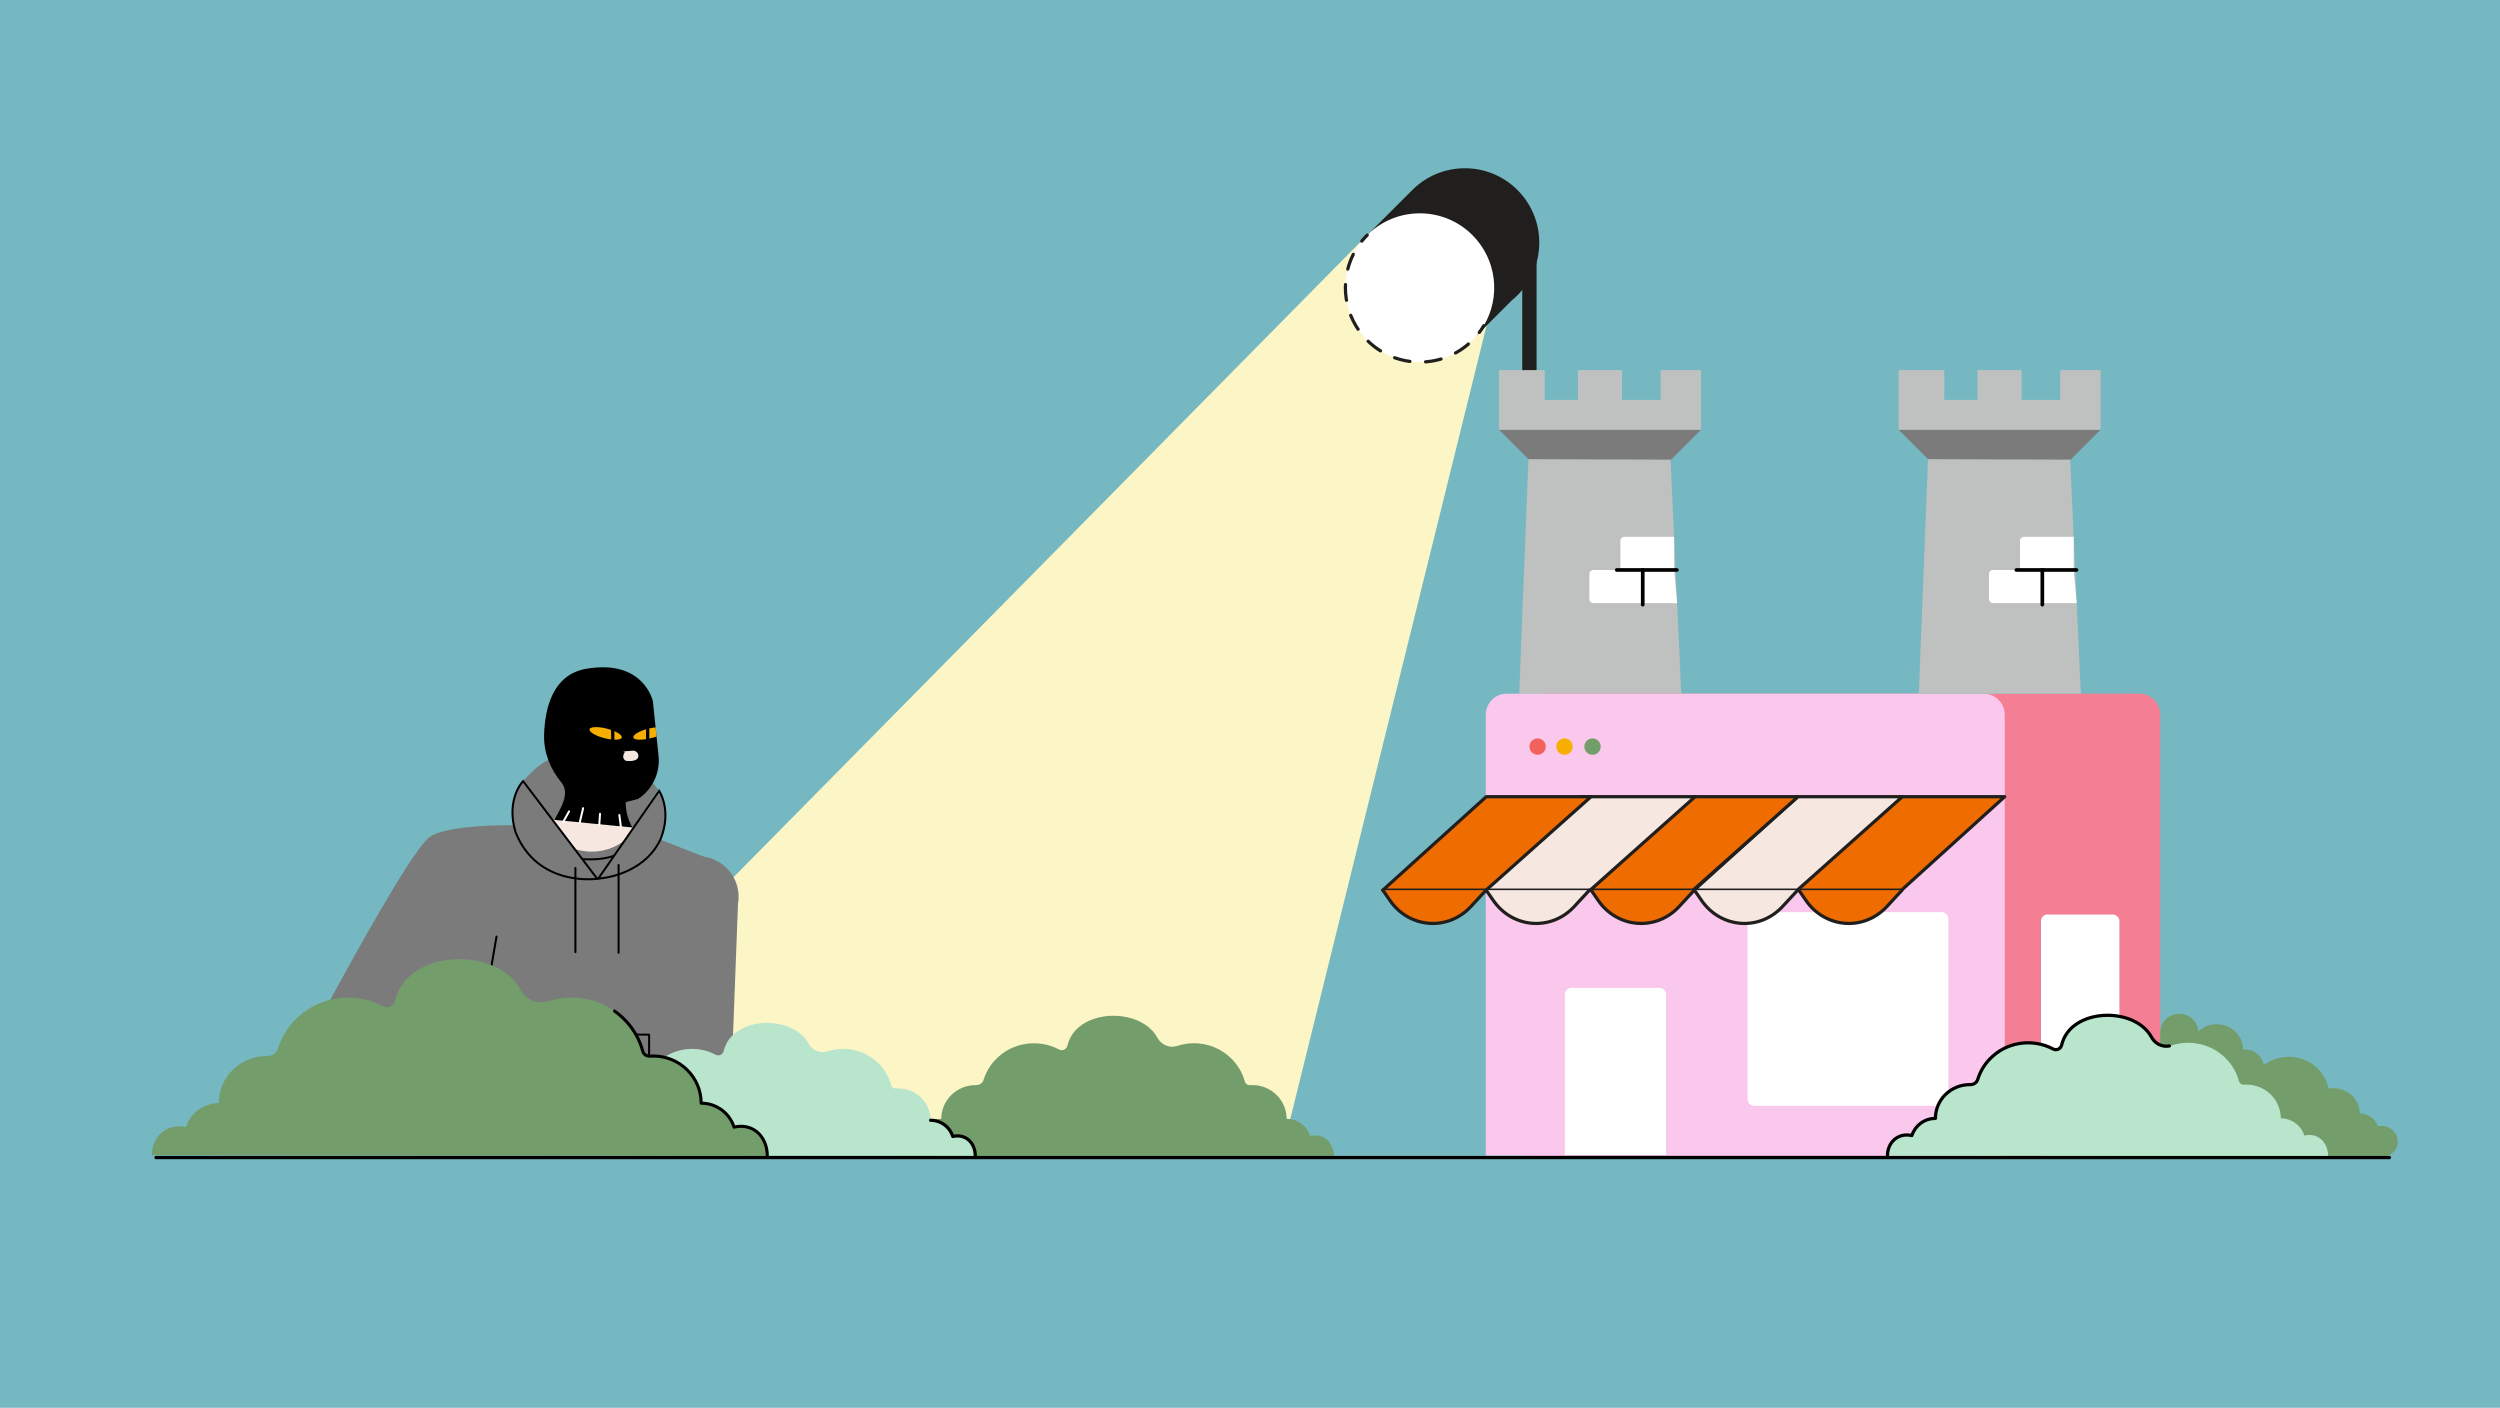 <svg xmlns="http://www.w3.org/2000/svg" id="b" data-name="Capa 2" width="792" height="446" viewBox="0 0 792 446"><defs><style>      .d {        fill: #ef6c00;      }      .d, .e, .f, .g, .h, .i, .j, .k, .l, .m, .n, .o, .p, .q {        stroke-linecap: round;      }      .d, .e, .f, .g, .i, .j, .k, .l, .n, .o, .p, .q {        stroke-linejoin: round;      }      .d, .f, .g, .o, .p {        stroke-width: 1.03px;      }      .d, .f, .k, .o, .p {        stroke: #201f1d;      }      .r {        fill: #f2615c;      }      .r, .s, .t, .u, .v, .w, .x, .y, .z, .aa, .ab, .ac, .ad, .ae {        stroke-width: 0px;      }      .e {        fill: #d4f5ff;      }      .e, .g, .af, .i, .j, .l, .n, .q {        stroke: #000;      }      .e, .h, .af, .i, .m, .q {        stroke-width: .64px;      }      .s {        fill: #201f1d;      }      .t, .af, .i {        fill: #7b7b7b;      }      .u {        fill: #fcf5c5;      }      .f, .g, .j, .m, .n, .o, .q {        fill: none;      }      .h, .af, .m {        stroke-miterlimit: 10;      }      .h, .y {        fill: #000;      }      .h, .m {        stroke: #fdfdfd;      }      .v, .p {        fill: #f6e8e1;      }      .w {        fill: #f47e94;      }      .j {        stroke-width: .98px;      }      .x {        fill: #fac8ec;      }      .k {        stroke-width: 4.54px;      }      .k, .l, .ac {        fill: #fff;      }      .z {        fill: #75b8c1;      }      .l {        stroke-width: 1.17px;      }      .n {        stroke-width: .78px;      }      .aa {        fill: #f6ae00;      }      .o {        stroke-dasharray: 0 0 4.98 4.98;      }      .ab {        fill: #b8e5cc;      }      .ad {        fill: #bfc0c0;      }      .ae {        fill: #739d6b;      }    </style></defs><g id="c" data-name="Capa 1"><rect class="z" width="792" height="446"></rect><g><line class="k" x1="484.52" y1="74.83" x2="484.52" y2="121.85"></line><g><polygon class="ad" points="532.63 219.75 481.29 219.75 484.21 145.45 529.23 145.45 532.63 219.75"></polygon><polygon class="t" points="484.21 145.45 474.89 136.13 538.88 136.13 529.4 145.61 484.21 145.45"></polygon><path class="ac" d="M514.64,170.06h15.72v10.5h-17.02v-9.21c0-.72.58-1.3,1.3-1.3Z"></path><path class="ac" d="M504.81,180.57h15.72v10.5h-15.72c-.72,0-1.3-.58-1.3-1.3v-7.91c0-.72.58-1.3,1.3-1.3Z"></path><polygon class="ac" points="520.48 191.07 531.32 191.07 530.36 180.57 520.48 180.57 520.48 191.07"></polygon><polygon class="ad" points="474.89 136.13 474.89 117.25 489.36 117.25 489.36 126.69 499.89 126.69 499.89 117.25 513.83 117.25 513.83 126.69 526.09 126.69 526.09 117.25 538.88 117.25 538.88 136.13 474.89 136.13"></polygon></g><polyline class="u" points="471.88 99.37 406.03 365.53 145.9 365.53 432.81 74.8"></polyline><path class="s" d="M480.74,60.2c-9.2-9.2-24.13-9.2-33.33,0l-14.6,14.6,35.01,31.48,11.15-11.15c.61-.5,1.2-1.03,1.77-1.6,9.2-9.2,9.2-24.13,0-33.33Z"></path><g><path class="w" d="M489.84,219.75h187.86c3.68,0,6.67,2.99,6.67,6.67v139.68h-201.2v-139.68c0-3.68,2.99-6.67,6.67-6.67Z"></path><path class="x" d="M477.36,219.75h151.07c3.68,0,6.67,2.99,6.67,6.67v139.68h-164.41v-139.68c0-3.68,2.99-6.67,6.67-6.67Z"></path><circle class="r" cx="487.12" cy="236.52" r="2.59"></circle><circle class="aa" cx="495.63" cy="236.52" r="2.59"></circle><circle class="ae" cx="504.51" cy="236.52" r="2.59"></circle><rect class="ac" x="553.62" y="288.96" width="63.63" height="61.36" rx="2.05" ry="2.05"></rect><path class="ac" d="M497.81,312.97h27.93c1.13,0,2.05.92,2.05,2.05v50.89h-32.04v-50.89c0-1.13.92-2.05,2.05-2.05Z"></path></g><path class="ae" d="M754.48,356.69c-.41,0-.8.06-1.18.14-.76-2.35-3.02-4.08-5.72-4.08h0c0-4.43-3.74-8.02-8.34-8.02-.54,0-1.07.05-1.59.15-.42-2.2-1.46-4.32-3.14-6.09-4.56-4.78-12.13-5.31-17.35-1.37-.44-2.78-2.91-4.92-5.92-4.92-.22,0-.42.04-.63.06,0-.02,0-.04,0-.06,0-4.43-3.74-8.02-8.34-8.02-2.29,0-4.36.89-5.87,2.32-.08-3.12-2.73-5.63-6-5.63s-6.02,2.59-6.02,5.78v39.62h70.1c2.84,0,5.13-2.21,5.13-4.94s-2.3-4.94-5.13-4.94Z"></path><polygon class="d" points="635.08 252.4 602.41 282 569.13 282 601.9 252.4 635.08 252.4"></polygon><polygon class="p" points="602.64 252.4 569.4 282 536.69 282 569.46 252.4 602.64 252.4"></polygon><polygon class="d" points="569.61 252.4 536.37 282 503.66 282 536.43 252.4 569.61 252.4"></polygon><polygon class="p" points="537 252.4 503.77 282 467.48 282 500.24 252.4 537 252.4"></polygon><polygon class="d" points="504.03 252.4 470.79 282 438.08 282 470.84 252.4 504.03 252.4"></polygon><path class="ae" d="M422.61,366.43c0-3.64-2.3-6.73-6-6.73-.53,0-1.04.08-1.54.19-.99-3.14-3.94-5.44-7.46-5.44,0-5.91-4.87-10.7-10.88-10.7-.25,0-.5,0-.74.03-.74.05-1.43-.41-1.62-1.11-.67-2.47-1.93-4.83-3.81-6.84-4.59-4.93-11.52-6.47-17.58-4.49-2.49.81-5.1-.34-6.34-2.62-5.36-9.88-25.69-9.31-28.46,2.49-.28,1.19-1.59,1.85-2.68,1.27-6.58-3.5-14.98-2.32-20.26,3.35-1.74,1.86-2.94,4.02-3.65,6.29-.32,1.02-1.29,1.66-2.37,1.64-.05,0-.1,0-.15,0-6.01,0-10.88,4.79-10.88,10.7-3.52,0-6.47,2.3-7.46,5.44-.5-.11-1.01-.19-1.54-.19-3.7,0-6.19,2.95-6.19,6.58l139.6.14Z"></path><rect class="ac" x="646.58" y="289.72" width="24.85" height="47.19" rx="2.05" ry="2.05"></rect><path class="ab" d="M737.55,366.28c0-3.64-2.3-6.73-6-6.73-.53,0-1.04.08-1.54.19-.99-3.14-3.94-5.44-7.46-5.44,0-5.91-4.87-10.7-10.88-10.7-.25,0-.5,0-.74.03-.74.05-1.43-.41-1.62-1.11-.67-2.47-1.93-4.83-3.81-6.84-4.59-4.93-11.52-6.47-17.58-4.49-2.49.81-5.1-.34-6.34-2.62-5.36-9.88-25.69-9.31-28.46,2.49-.28,1.19-1.59,1.85-2.68,1.27-6.58-3.5-14.98-2.32-20.26,3.35-1.74,1.86-2.94,4.02-3.65,6.29-.32,1.02-1.29,1.66-2.37,1.64-.05,0-.1,0-.15,0-6.01,0-10.88,4.79-10.88,10.7-3.52,0-6.47,2.3-7.46,5.44-.5-.11-1.01-.19-1.54-.19-3.7,0-6.19,2.95-6.19,6.58l139.6.14Z"></path><path class="g" d="M687.26,331.36c-2.28.43-4.55-.72-5.67-2.79-5.36-9.88-25.69-9.31-28.46,2.49-.28,1.19-1.59,1.85-2.68,1.27-6.58-3.5-14.98-2.32-20.26,3.35-1.74,1.86-2.94,4.02-3.65,6.29-.32,1.02-1.29,1.66-2.37,1.64-.05,0-.1,0-.15,0-6.01,0-10.88,4.79-10.88,10.7-3.52,0-6.47,2.3-7.46,5.44-.5-.11-1.01-.19-1.54-.19-3.7,0-6.19,2.95-6.19,6.58"></path><path class="ac" d="M466.46,74.48c-9.2-9.2-24.13-9.2-33.33,0-9.2,9.2-9.2,24.13,0,33.33,9.2,9.2,24.13,9.2,33.33,0,1.42-1.42,2.62-2.98,3.61-4.63,5.38-9.05,4.18-20.92-3.61-28.7Z"></path><g><path class="f" d="M433.13,74.48c-.61.61-1.18,1.25-1.72,1.91"></path><path class="o" d="M428.72,80.58c-4.43,8.83-2.96,19.86,4.41,27.23,9.2,9.2,24.13,9.2,33.33,0,.19-.19.39-.39.57-.59"></path><path class="f" d="M468.64,105.31c.52-.69,1-1.4,1.43-2.13"></path></g><line class="l" x1="512.19" y1="180.57" x2="531.24" y2="180.57"></line><line class="l" x1="520.42" y1="191.56" x2="520.42" y2="180.52"></line><g><polygon class="ad" points="659.22 219.75 607.88 219.75 610.8 145.45 655.82 145.45 659.22 219.75"></polygon><polygon class="t" points="610.8 145.45 601.48 136.13 665.47 136.13 655.99 145.61 610.8 145.45"></polygon><polygon class="ad" points="601.48 136.13 601.48 117.25 615.95 117.25 615.95 126.69 626.48 126.69 626.48 117.25 640.42 117.25 640.42 126.69 652.68 126.69 652.68 117.25 665.47 117.25 665.47 136.13 601.48 136.13"></polygon><path class="ac" d="M641.23,170.06h15.72v10.5h-17.02v-9.21c0-.72.58-1.3,1.3-1.3Z"></path><path class="ac" d="M631.4,180.57h15.72v10.5h-15.72c-.72,0-1.3-.58-1.3-1.3v-7.91c0-.72.58-1.3,1.3-1.3Z"></path><polygon class="ac" points="647.07 191.07 657.91 191.07 656.95 180.57 647.07 180.57 647.07 191.07"></polygon></g><line class="l" x1="638.78" y1="180.57" x2="657.83" y2="180.57"></line><line class="l" x1="647.01" y1="191.56" x2="647.01" y2="180.52"></line><g><path class="d" d="M438.08,282l2.26,3.27c6.13,8.86,18.36,9.78,25.63,1.93l4.82-5.21"></path><path class="p" d="M470.82,282l2.26,3.27c6.13,8.86,18.36,9.78,25.63,1.93l4.82-5.21"></path><path class="d" d="M504.06,282l2.26,3.27c6.13,8.86,18.36,9.78,25.63,1.93l4.82-5.21"></path><path class="p" d="M536.8,282l2.26,3.27c6.13,8.86,18.36,9.78,25.63,1.93l4.82-5.21"></path><path class="d" d="M569.87,282l2.26,3.27c6.13,8.86,18.36,9.78,25.63,1.93l4.82-5.21"></path></g></g><path class="t" d="M188.05,344.36l20.98-64.25c1.94-5.95,8-9.73,14.34-8.64,6.96,1.2,11.63,7.82,10.43,14.79l-3,79.19-25.63.79c-2.16.08-4.29-.1-6.42-.82-8.77-2.86-13.56-12.3-10.7-21.07Z"></path><path class="t" d="M165.69,247.48s4.04-4.72,7.2-6.27c13.14-6.48,23.28-2.09,30.27,2.49l5.34,6.39-18.94,28.58-23.88-31.2Z"></path><path class="t" d="M172.62,261.68s-27.92-1.61-36.18,3.24c-8.26,4.86-54.22,94.08-54.22,94.08l138.23-.36,5.83-85.95-25.06-9.8-28.6-1.21Z"></path><path class="v" d="M180.65,244.49v-2.53c-.08.03-.16.08-.25.11-1.97.64-4.14-.58-4.84-2.72-.7-2.15.33-4.41,2.3-5.05.88-.29,1.8-.19,2.61.19l.6-.48c1.58-1.27,3.64-8.48,3.27-10.48,8.63,7.75,21.05,6.33,21.05,6.33h0v10.34c0,4.88-3.95,8.83-8.83,8.83h-.19s0,2.18,0,2.18c0,4.38,1.74,8.58,4.84,11.68h0s-.32.36-.85.98c-6.72,7.84-18.83,7.93-25.67.18l-2.09-2.37s3.03-1.25,5.37-5.43c1.47-2.62,2.66-6.41,2.66-11.76Z"></path><path class="q" d="M197.44,249.28s-8.45,1.32-12.59-1.5"></path><ellipse class="y" cx="192.56" cy="233.97" rx="1.02" ry="1.28"></ellipse><ellipse class="y" cx="202.24" cy="233.97" rx="1.02" ry="1.28"></ellipse><path class="q" d="M193.98,243.4s-5.26.19-5.26-4.32"></path><path class="q" d="M168.59,260.68s2.97,12.62,20.41,11.5c8.46-.54,12.9-5.09,15.23-9.64"></path><g><path class="i" d="M157.3,296.71l-5.3,30.67,53.64.4c0,18.45,0,29.62,0,37.88"></path><line class="i" x1="152" y1="327.38" x2="142" y2="327.38"></line></g><path class="af" d="M163.31,263.6c6.98,17.59,25.89,14.8,25.89,14.8l-23.49-30.95s-5.54,5.72-2.4,16.14Z"></path><path class="af" d="M189.53,278.35l19.28-27.83s4.15,6.15.47,15.3c-5.56,11.83-19.74,12.53-19.74,12.53Z"></path><path class="y" d="M177.77,247.8c2.03,2.47,1.73,5.55-2.22,11.93l24.87,2.42s-2.3-3.19-2.17-8.04l3.93-1.03c4.52-2.98,7.01-8.24,6.45-13.63l-1.8-17.32s-2.86-13.4-21.1-10.26c-10.59,1.82-13.11,12.39-13.36,20.93-.16,5.49,1.9,10.75,5.4,14.99Z"></path><g><path class="v" d="M198.1,241.4c3.31.46,4.88-.72,4.47-2.47t0,0c-.28-1.01-1.3-1.64-2.33-1.5-.77.1-1.54.15-2.33.16.09,0-2.12,2.34.18,3.81Z"></path><path class="n" d="M198.1,241.4c3.31.46,4.88-.72,4.47-2.47t0,0c-.28-1.01-1.3-1.64-2.33-1.5-.77.1-1.54.15-2.33.16.09,0-2.12,2.34.18,3.81Z"></path></g><line class="h" x1="196.21" y1="258.2" x2="196.72" y2="262.15"></line><line class="m" x1="190.09" y1="257.82" x2="189.84" y2="261.52"></line><line class="m" x1="184.73" y1="256.03" x2="183.59" y2="260.88"></line><line class="m" x1="180.27" y1="257.05" x2="178.36" y2="260.49"></line><ellipse class="aa" cx="191.87" cy="232.35" rx="1.56" ry="5.27" transform="translate(-80.85 360.5) rotate(-75.62)"></ellipse><path class="aa" d="M207.99,233.36c-.6.24-1.13.32-1.85.5-2.82.72-5.28.63-5.49-.21s1.9-2.1,4.71-2.82c.9-.23,1.57-.32,2.34-.38.24,1.72.29,2.62.29,2.91Z"></path><rect class="y" x="204.66" y="229.86" width="1.04" height="4.75" transform="translate(410.36 464.47) rotate(-180)"></rect><rect class="y" x="193.61" y="229.86" width="1.04" height="4.75" transform="translate(388.25 464.47) rotate(-180)"></rect><line class="e" x1="182.29" y1="274.97" x2="182.29" y2="301.63"></line><line class="e" x1="195.97" y1="274.02" x2="195.97" y2="301.82"></line><path class="ab" d="M308.97,366.2c0-3.43-2.17-6.35-5.66-6.35-.5,0-.98.07-1.45.18-.94-2.96-3.72-5.13-7.04-5.13,0-5.58-4.6-10.1-10.27-10.1-.24,0-.47,0-.7.02-.7.05-1.35-.38-1.53-1.05-.63-2.33-1.82-4.56-3.59-6.46-4.33-4.65-10.88-6.1-16.6-4.24-2.35.76-4.82-.32-5.98-2.47-5.06-9.33-24.25-8.79-26.87,2.35-.26,1.12-1.5,1.75-2.53,1.2-6.21-3.3-14.14-2.19-19.13,3.17-1.64,1.76-2.78,3.79-3.44,5.93-.3.96-1.21,1.56-2.24,1.55-.05,0-.1,0-.14,0-5.67,0-10.27,4.52-10.27,10.1-3.32,0-6.1,2.17-7.04,5.13-.47-.11-.95-.18-1.45-.18-3.49,0-5.84,2.78-5.84,6.21l131.78.14Z"></path><path class="g" d="M308.97,366.2c0-3.43-2.17-6.35-5.66-6.35-.5,0-.98.07-1.45.18-.94-2.96-3.72-5.13-7.04-5.13"></path><path class="ae" d="M243.08,366.2c0-5.08-3.21-9.39-8.38-9.39-.74,0-1.45.11-2.15.27-1.39-4.39-5.5-7.59-10.42-7.59,0-8.25-6.81-14.95-15.2-14.95-.35,0-.69.01-1.04.04-1.03.07-2-.57-2.26-1.55-.93-3.45-2.69-6.74-5.32-9.56-6.41-6.88-16.09-9.03-24.55-6.28-3.48,1.13-7.13-.48-8.85-3.66-7.48-13.8-35.88-13-39.75,3.47-.39,1.66-2.21,2.59-3.74,1.78-9.19-4.89-20.92-3.24-28.3,4.69-2.43,2.6-4.11,5.61-5.09,8.78-.44,1.43-1.79,2.31-3.31,2.29-.07,0-.14,0-.21,0-8.39,0-15.2,6.69-15.2,14.95-4.92,0-9.03,3.21-10.42,7.59-.69-.16-1.4-.27-2.15-.27-5.17,0-8.65,4.11-8.65,9.19l194.97.2Z"></path><path class="j" d="M243.08,366.2c0-5.08-3.21-9.39-8.38-9.39-.74,0-1.45.11-2.15.27-1.39-4.39-5.5-7.59-10.42-7.59,0-8.25-6.81-14.95-15.2-14.95-.35,0-.69.01-1.04.04-1.03.07-2-.57-2.26-1.55-.93-3.45-2.69-6.74-5.32-9.56-1.12-1.2-2.33-2.25-3.62-3.16"></path><line class="g" x1="756.96" y1="366.72" x2="49.42" y2="366.72"></line></g></svg>